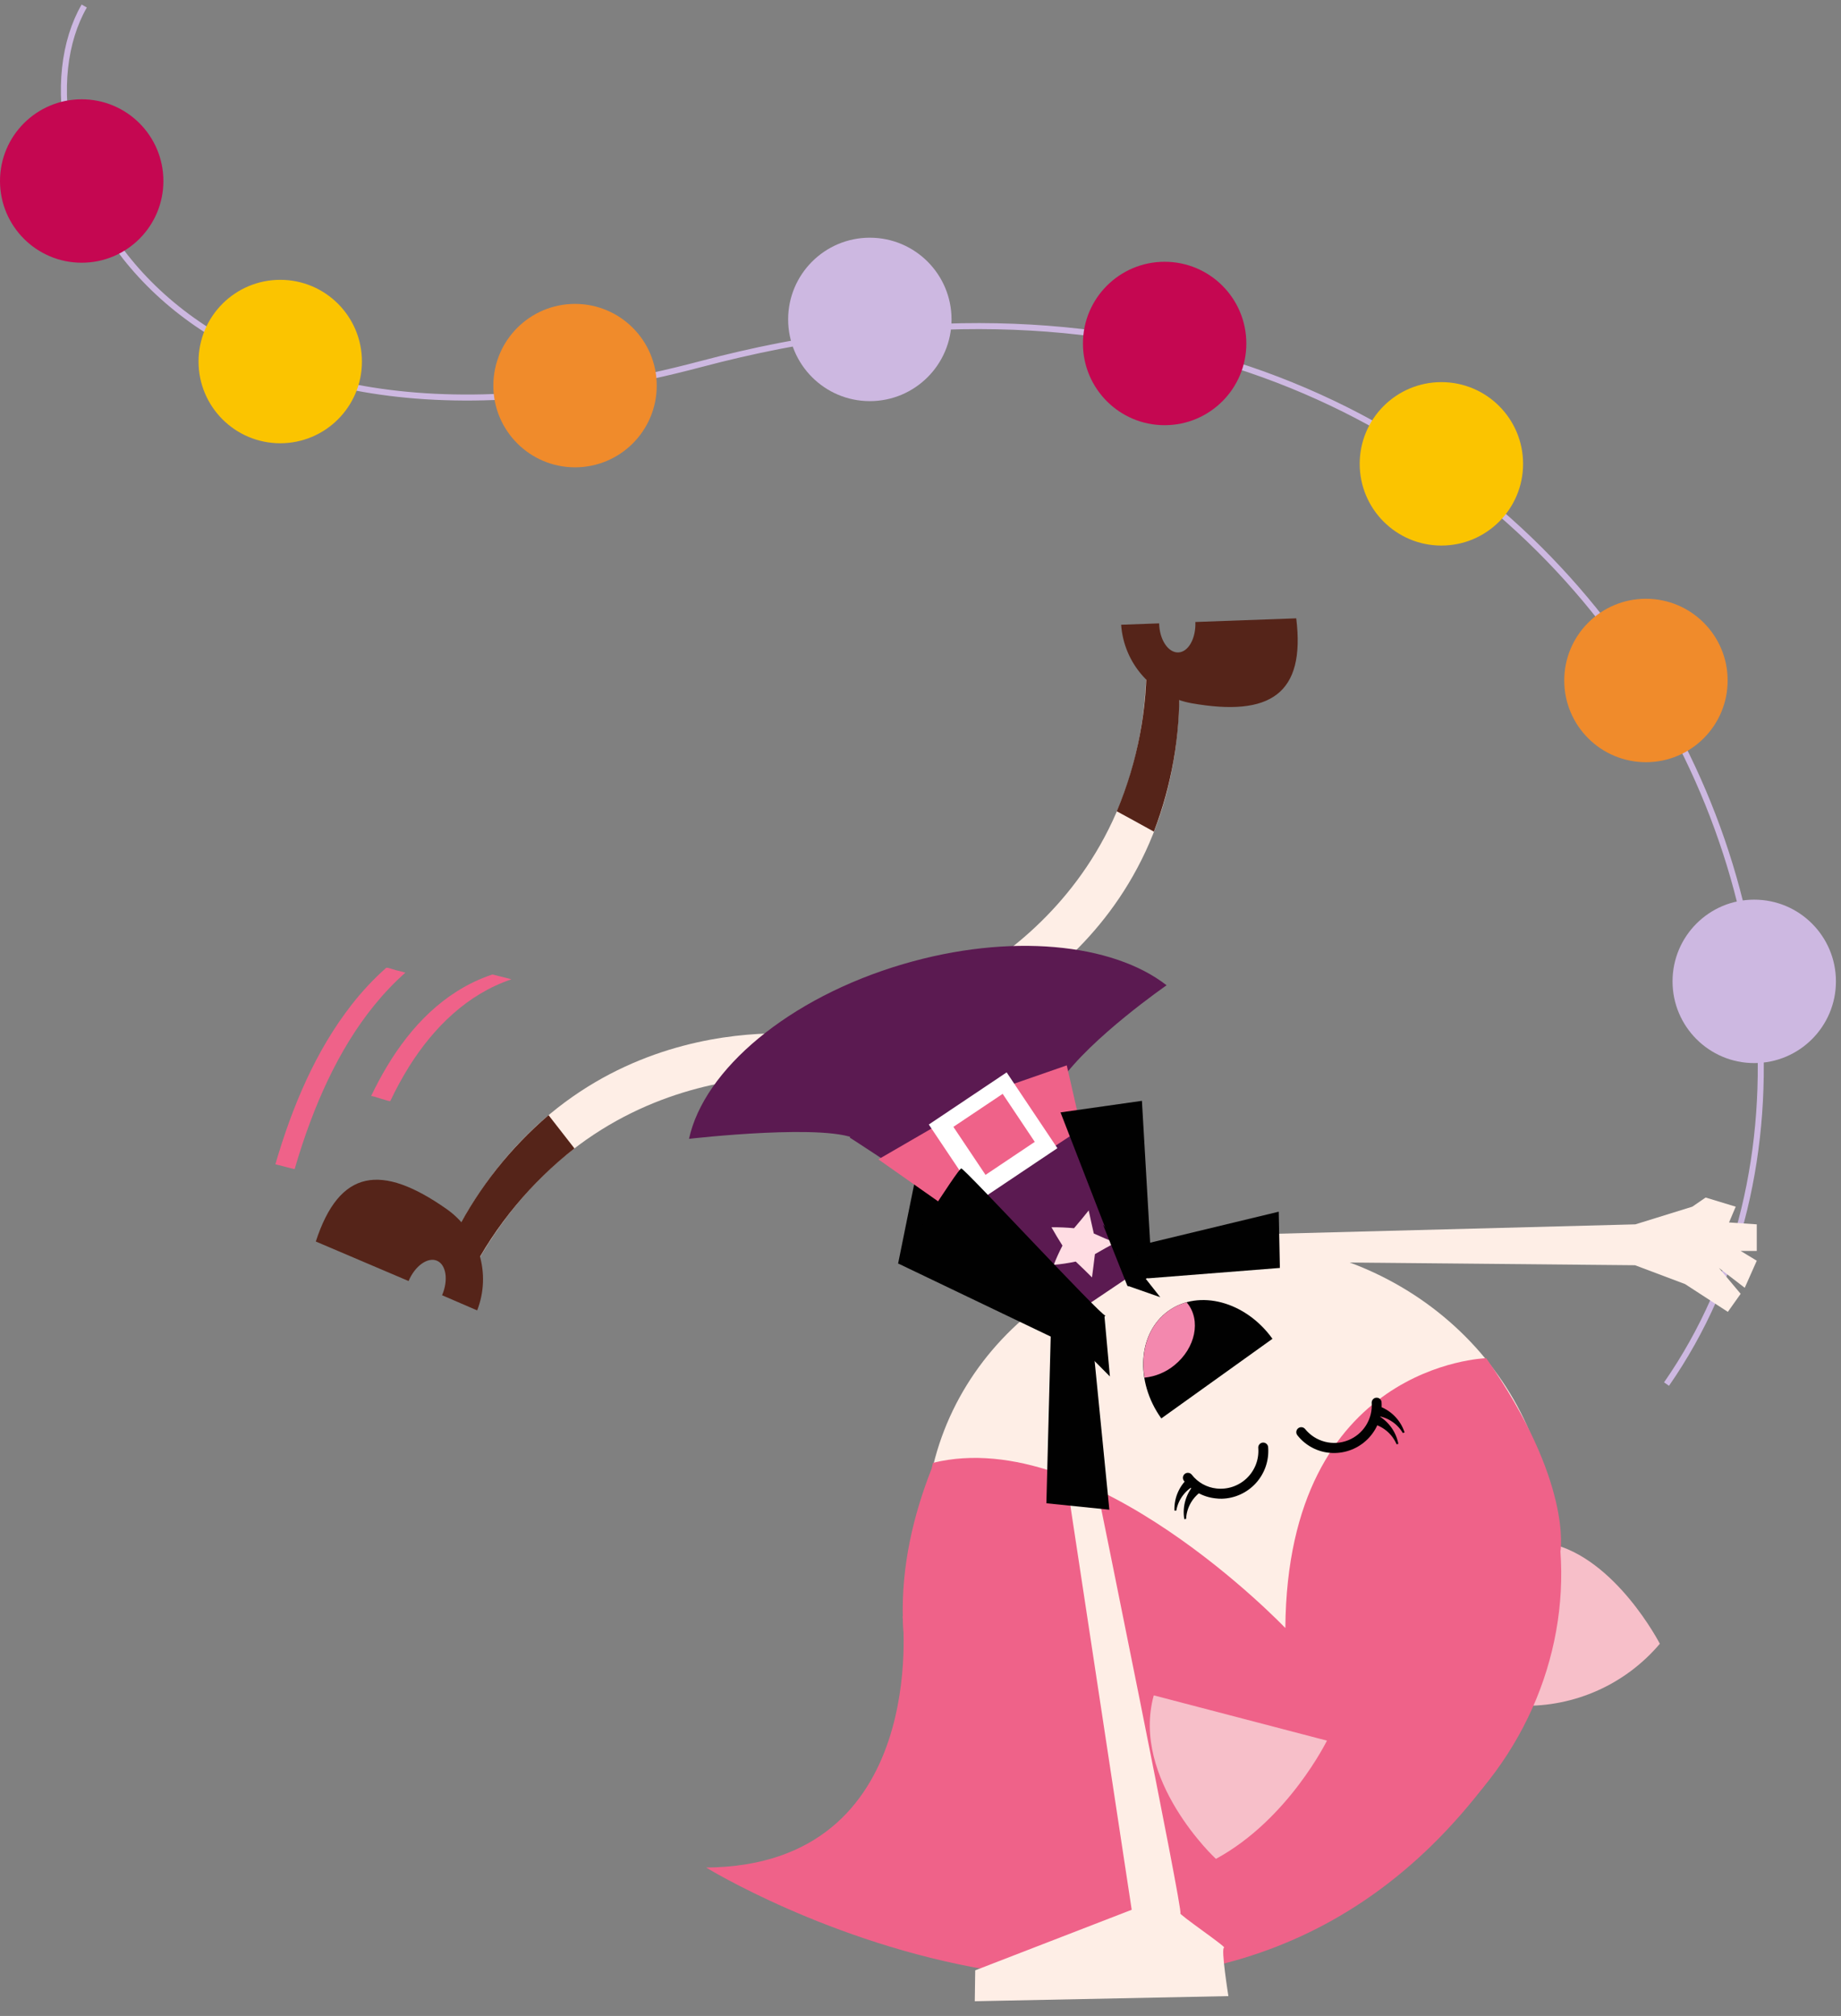 <?xml version="1.0" encoding="UTF-8"?> <svg xmlns="http://www.w3.org/2000/svg" width="306" height="335" viewBox="0 0 306 335" fill="none"><rect x="0" y="0" width="306" height="335" fill="#808080" stroke="none"/> <path d="M277 230C326 159.5 256.675 23.326 116.5 60.5C26 84.5 0.5 24.5 14 1" stroke="#CDB8E1"></path> <circle cx="239.579" cy="77.079" r="13.579" fill="#FBC400"></circle> <circle cx="46.579" cy="60.079" r="13.579" fill="#FBC400"></circle> <circle cx="193.579" cy="57.079" r="13.579" fill="#C50751"></circle> <circle cx="13.579" cy="30.079" r="13.579" fill="#C50751"></circle> <circle cx="291.579" cy="163.079" r="13.579" fill="#CDB8E1"></circle> <circle cx="144.579" cy="53.079" r="13.579" fill="#CDB8E1"></circle> <circle cx="273.579" cy="113.079" r="13.579" fill="#F08B2B"></circle> <circle cx="95.579" cy="64.079" r="13.579" fill="#F08B2B"></circle> <path d="M162.088 208.608L152.448 194.316L149.279 209.968" fill="#010101"></path> <path d="M190.569 108.889C190.949 152.956 153.474 166.032 153.474 166.032L158.913 171.165C158.913 171.165 196.426 158.073 196.015 114.013L190.569 108.889Z" fill="#FEEEE6"></path> <path d="M138.021 179.211C138.021 179.211 98.844 172.847 78.173 211.765L75.833 204.666C96.496 165.755 135.704 172.103 135.704 172.103L138.021 179.211Z" fill="#FEEEE6"></path> <path d="M252.969 283.453C257.316 283.556 261.63 282.684 265.597 280.901C269.563 279.119 273.08 276.472 275.889 273.153C275.889 273.153 268.54 258.885 257.605 256.484L252.969 283.453Z" fill="#F7BFC9"></path> <path d="M117.378 310.343C117.378 310.343 199.165 360.624 247.572 295.628L196.127 280.761L150.018 268.585C150.018 268.585 154.601 310.031 117.378 310.343Z" fill="#EF6289"></path> <path d="M154.202 248.432C150.762 275.107 171.103 299.745 199.625 303.395C228.147 307.044 254.06 288.419 257.508 261.752C260.956 235.084 240.607 210.439 212.085 206.789C183.563 203.14 157.657 221.757 154.202 248.432Z" fill="#FEEEE6"></path> <path d="M154.847 244.063C148.869 259.202 146.462 278.617 159.765 296.767L159.888 296.764C160.468 297.608 161.071 298.452 161.712 299.271C179.359 321.828 213.218 324.823 237.346 305.949C252.943 293.746 260.629 275.412 259.365 257.828C259.365 257.828 261.446 246.322 247.029 225.697C247.029 225.697 213.989 226.595 213.642 270.539C213.642 270.539 181.348 236.628 155.074 243.087L154.847 244.063Z" fill="#EF6289"></path> <path d="M203.071 249.05C204.144 249.025 205.202 248.781 206.178 248.335C207.155 247.888 208.031 247.248 208.753 246.452C209.474 245.657 210.026 244.723 210.376 243.708C210.726 242.692 210.865 241.616 210.786 240.545C210.786 240.431 210.763 240.319 210.718 240.214C210.672 240.11 210.606 240.016 210.522 239.939C210.439 239.861 210.34 239.802 210.233 239.764C210.126 239.727 210.012 239.712 209.898 239.721C209.785 239.729 209.674 239.762 209.574 239.815C209.473 239.868 209.385 239.942 209.315 240.031C209.244 240.12 209.193 240.223 209.164 240.333C209.135 240.443 209.129 240.558 209.146 240.671C209.211 241.589 209.074 242.51 208.743 243.369C208.412 244.227 207.896 245.003 207.232 245.64C206.568 246.277 205.772 246.761 204.901 247.056C204.029 247.351 203.103 247.451 202.188 247.349C201.388 247.261 200.613 247.014 199.91 246.622C199.206 246.23 198.589 245.7 198.095 245.064C197.96 244.891 197.763 244.779 197.545 244.751C197.328 244.724 197.108 244.784 196.935 244.918C196.762 245.053 196.65 245.25 196.622 245.468C196.595 245.685 196.655 245.904 196.789 246.078C197.418 246.887 198.204 247.561 199.098 248.061C199.993 248.56 200.979 248.875 201.998 248.987C202.353 249.035 202.712 249.056 203.071 249.05Z" fill="#010101"></path> <path d="M221.908 241.454C222.982 241.43 224.039 241.187 225.017 240.742C225.994 240.296 226.87 239.656 227.592 238.862C228.315 238.067 228.868 237.134 229.218 236.119C229.569 235.103 229.709 234.028 229.631 232.957C229.599 232.751 229.49 232.565 229.327 232.437C229.163 232.308 228.957 232.246 228.75 232.263C228.542 232.28 228.349 232.374 228.209 232.528C228.068 232.681 227.991 232.882 227.992 233.09C228.088 234.412 227.76 235.731 227.056 236.854C226.352 237.978 225.308 238.847 224.076 239.337C222.844 239.827 221.488 239.911 220.205 239.578C218.922 239.245 217.778 238.511 216.94 237.484C216.806 237.311 216.608 237.198 216.391 237.17C216.173 237.143 215.954 237.203 215.781 237.337C215.608 237.472 215.495 237.669 215.468 237.887C215.44 238.104 215.5 238.324 215.635 238.497C216.377 239.446 217.331 240.207 218.42 240.721C219.51 241.234 220.704 241.486 221.908 241.454Z" fill="#010101"></path> <path d="M191.772 281.727L220.557 289.249C220.557 289.249 214.137 302.369 202.111 308.895C202.089 308.927 187.929 295.697 191.772 281.727Z" fill="#F7BFC9"></path> <path d="M211.501 222.475C207.043 216.266 199.299 214.186 194.207 217.836C189.115 221.485 188.591 229.513 193.026 235.707L211.501 222.475Z" fill="#010101"></path> <path d="M194.214 217.835C195.121 217.184 196.138 216.701 197.215 216.41L197.333 216.531C199.658 219.391 198.71 224.005 195.229 226.843C193.804 228.021 192.061 228.749 190.221 228.933C189.5 224.514 190.863 220.239 194.214 217.835Z" fill="#F388AE"></path> <path d="M176.261 179.673C171.18 186.93 147.095 192.635 142.77 189.562C138.445 186.488 114.524 189.245 114.524 189.245C117.014 177.769 131.012 165.838 150.088 160.218C167.876 154.979 184.942 156.739 193.903 163.729C193.903 163.729 181.342 172.416 176.261 179.673Z" fill="#5B1A51"></path> <path d="M52.491 206.309L67.912 212.874C68.979 210.355 71.099 208.847 72.631 209.503C74.163 210.158 74.554 212.725 73.479 215.237L79.312 217.756C80.472 214.781 80.6 211.503 79.675 208.446C78.751 205.39 76.829 202.732 74.215 200.898C63.392 193.314 56.426 194.241 52.491 206.309Z" fill="#552419"></path> <path d="M215.453 102.751L198.689 103.359C198.791 106.093 197.518 108.363 195.847 108.419C194.175 108.476 192.72 106.316 192.665 103.588L186.348 103.816C186.571 106.992 187.849 110.002 189.98 112.367C192.11 114.733 194.971 116.318 198.106 116.87C211.097 119.144 217.01 115.355 215.453 102.751Z" fill="#552419"></path> <path d="M185.626 134.815C189.07 126.614 190.754 117.781 190.569 108.889L196.015 114.013C196.177 122.272 194.743 130.484 191.792 138.199C189.515 136.934 187.34 135.744 185.626 134.815Z" fill="#552419"></path> <path d="M91.178 185.314L95.483 190.84C88.269 196.483 82.364 203.622 78.174 211.766L75.833 204.666C79.65 197.285 84.861 190.713 91.178 185.314V185.314Z" fill="#552419"></path> <path d="M148.367 173.914L141.248 189.045C141.248 189.045 174.682 210.374 178.84 218.123L190.645 210.175C190.645 210.175 176.039 188.197 177.308 176.206C177.293 176.214 155.863 170.594 148.367 173.914Z" fill="#5B1A51"></path> <path d="M158.553 201.478L179.72 187.575L177.311 177.038L166.386 180.836L145.993 192.658L158.553 201.478Z" fill="#EF6289"></path> <path d="M167.319 178.204L175.753 190.801L162.821 199.465L154.38 186.868L167.319 178.204ZM163.807 195.236L171.992 189.751L166.658 181.771L158.466 187.256L163.807 195.236Z" fill="white"></path> <path d="M175.15 210.187C176.376 210.078 177.596 209.897 178.801 209.643C179.759 210.541 180.687 211.447 181.506 212.271C181.672 210.973 181.847 209.674 181.991 208.407C183.134 207.744 184.277 207.088 185.43 206.518C184.225 206.049 183.004 205.511 181.806 204.98C181.518 203.706 181.222 202.416 180.958 201.142C180.206 202.09 179.386 203.093 178.519 204.098C177.273 203.981 176.021 203.929 174.769 203.942C175.289 204.88 175.919 205.908 176.596 206.989C176.025 208.095 175.53 209.185 175.15 210.187Z" fill="#FFDDE3"></path> <path d="M189.803 182.93L176.273 184.853L187.496 213.777L191.493 212.046L189.803 182.93Z" fill="#010101"></path> <path d="M209.78 209.666L271.769 210.25L280.081 213.382L287.192 218L289.322 215L285.709 210.701L290 214L292 209.5L289.322 207.876L292 207.876L292 203.457L287.391 203.143L288.5 200.521L283.5 199L281.287 200.521L271.817 203.457L210.79 205.058L209.78 209.666Z" fill="#FEEEE6"></path> <path d="M212.546 201.353L212.734 210.7L190.766 212.431L188.455 207.158L212.546 201.353Z" fill="#010101"></path> <path d="M182.292 247.071C182.292 247.071 196.743 317.923 196.196 317.934C195.649 317.945 204.021 323.643 203.458 323.655C202.896 323.666 204.176 331.704 204.176 331.704L162.022 332.555L162.095 327.419L188.105 317.357L177.533 247.715L182.292 247.071Z" fill="#FEEEE6"></path> <path d="M183.74 218.625C182.97 218.64 160.326 194.157 159.779 194.168C159.232 194.179 149.304 209.968 149.304 209.968L174.644 222.108L173.923 249.807L184.391 250.876L181.4 220.684L183.74 218.625Z" fill="#010101"></path> <path d="M85.016 162.734C77.688 165.195 72.072 170.751 68.023 177.193C66.865 179.047 65.817 180.968 64.886 182.946C64.775 183.164 61.783 181.975 61.678 182.155C64.933 175.336 69.473 168.806 75.975 164.72C77.805 163.561 79.769 162.628 81.824 161.943C81.986 161.957 82.144 161.992 82.297 162.049L83.428 162.326L84.559 162.612C84.659 162.61 84.948 162.766 85.032 162.734L85.016 162.734Z" fill="#EF6289"></path> <path d="M67.384 161.624C59.961 168.211 55.046 177.169 51.593 186.359C50.612 188.961 49.755 191.6 48.977 194.268C48.978 194.329 45.776 193.453 45.769 193.477C48.524 184.046 52.39 174.686 58.493 166.899C60.203 164.71 62.108 162.679 64.184 160.833C64.32 160.715 65.586 161.167 65.787 161.217L66.919 161.495C67.069 161.554 67.225 161.597 67.384 161.624V161.624Z" fill="#EF6289"></path> <path d="M232.429 239.939C232.222 238.856 231.759 237.838 231.079 236.969C230.399 236.101 229.522 235.407 228.52 234.945L227.928 236.545C228.854 236.742 229.719 237.158 230.45 237.759C231.182 238.36 231.758 239.129 232.13 239.999L232.429 239.939V239.939Z" fill="#010101"></path> <path d="M233.462 238.036C233.12 236.986 232.531 236.034 231.744 235.259C230.956 234.485 229.994 233.911 228.939 233.587L228.564 235.252C229.507 235.326 230.418 235.627 231.22 236.129C232.022 236.631 232.691 237.319 233.171 238.135L233.462 238.036Z" fill="#010101"></path> <path d="M197.146 252.384C197.195 251.443 197.468 250.528 197.943 249.713C198.417 248.899 199.079 248.21 199.873 247.703L198.76 246.407C197.984 247.19 197.405 248.147 197.072 249.198C196.74 250.249 196.662 251.365 196.847 252.452L197.146 252.407L197.146 252.384Z" fill="#010101"></path> <path d="M195.516 251.022C195.681 250.089 196.069 249.21 196.645 248.459C197.222 247.708 197.971 247.107 198.829 246.707L197.89 245.276C197.018 245.953 196.32 246.827 195.853 247.827C195.386 248.828 195.165 249.925 195.208 251.028L195.516 251.022Z" fill="#010101"></path> <path d="M183.567 218.628L184.481 228.732L175.022 219.225L183.567 218.628Z" fill="#010101"></path> <path d="M192.852 215.565L187.378 213.648L183.334 203.499L192.852 215.565Z" fill="#010101"></path> </svg> 